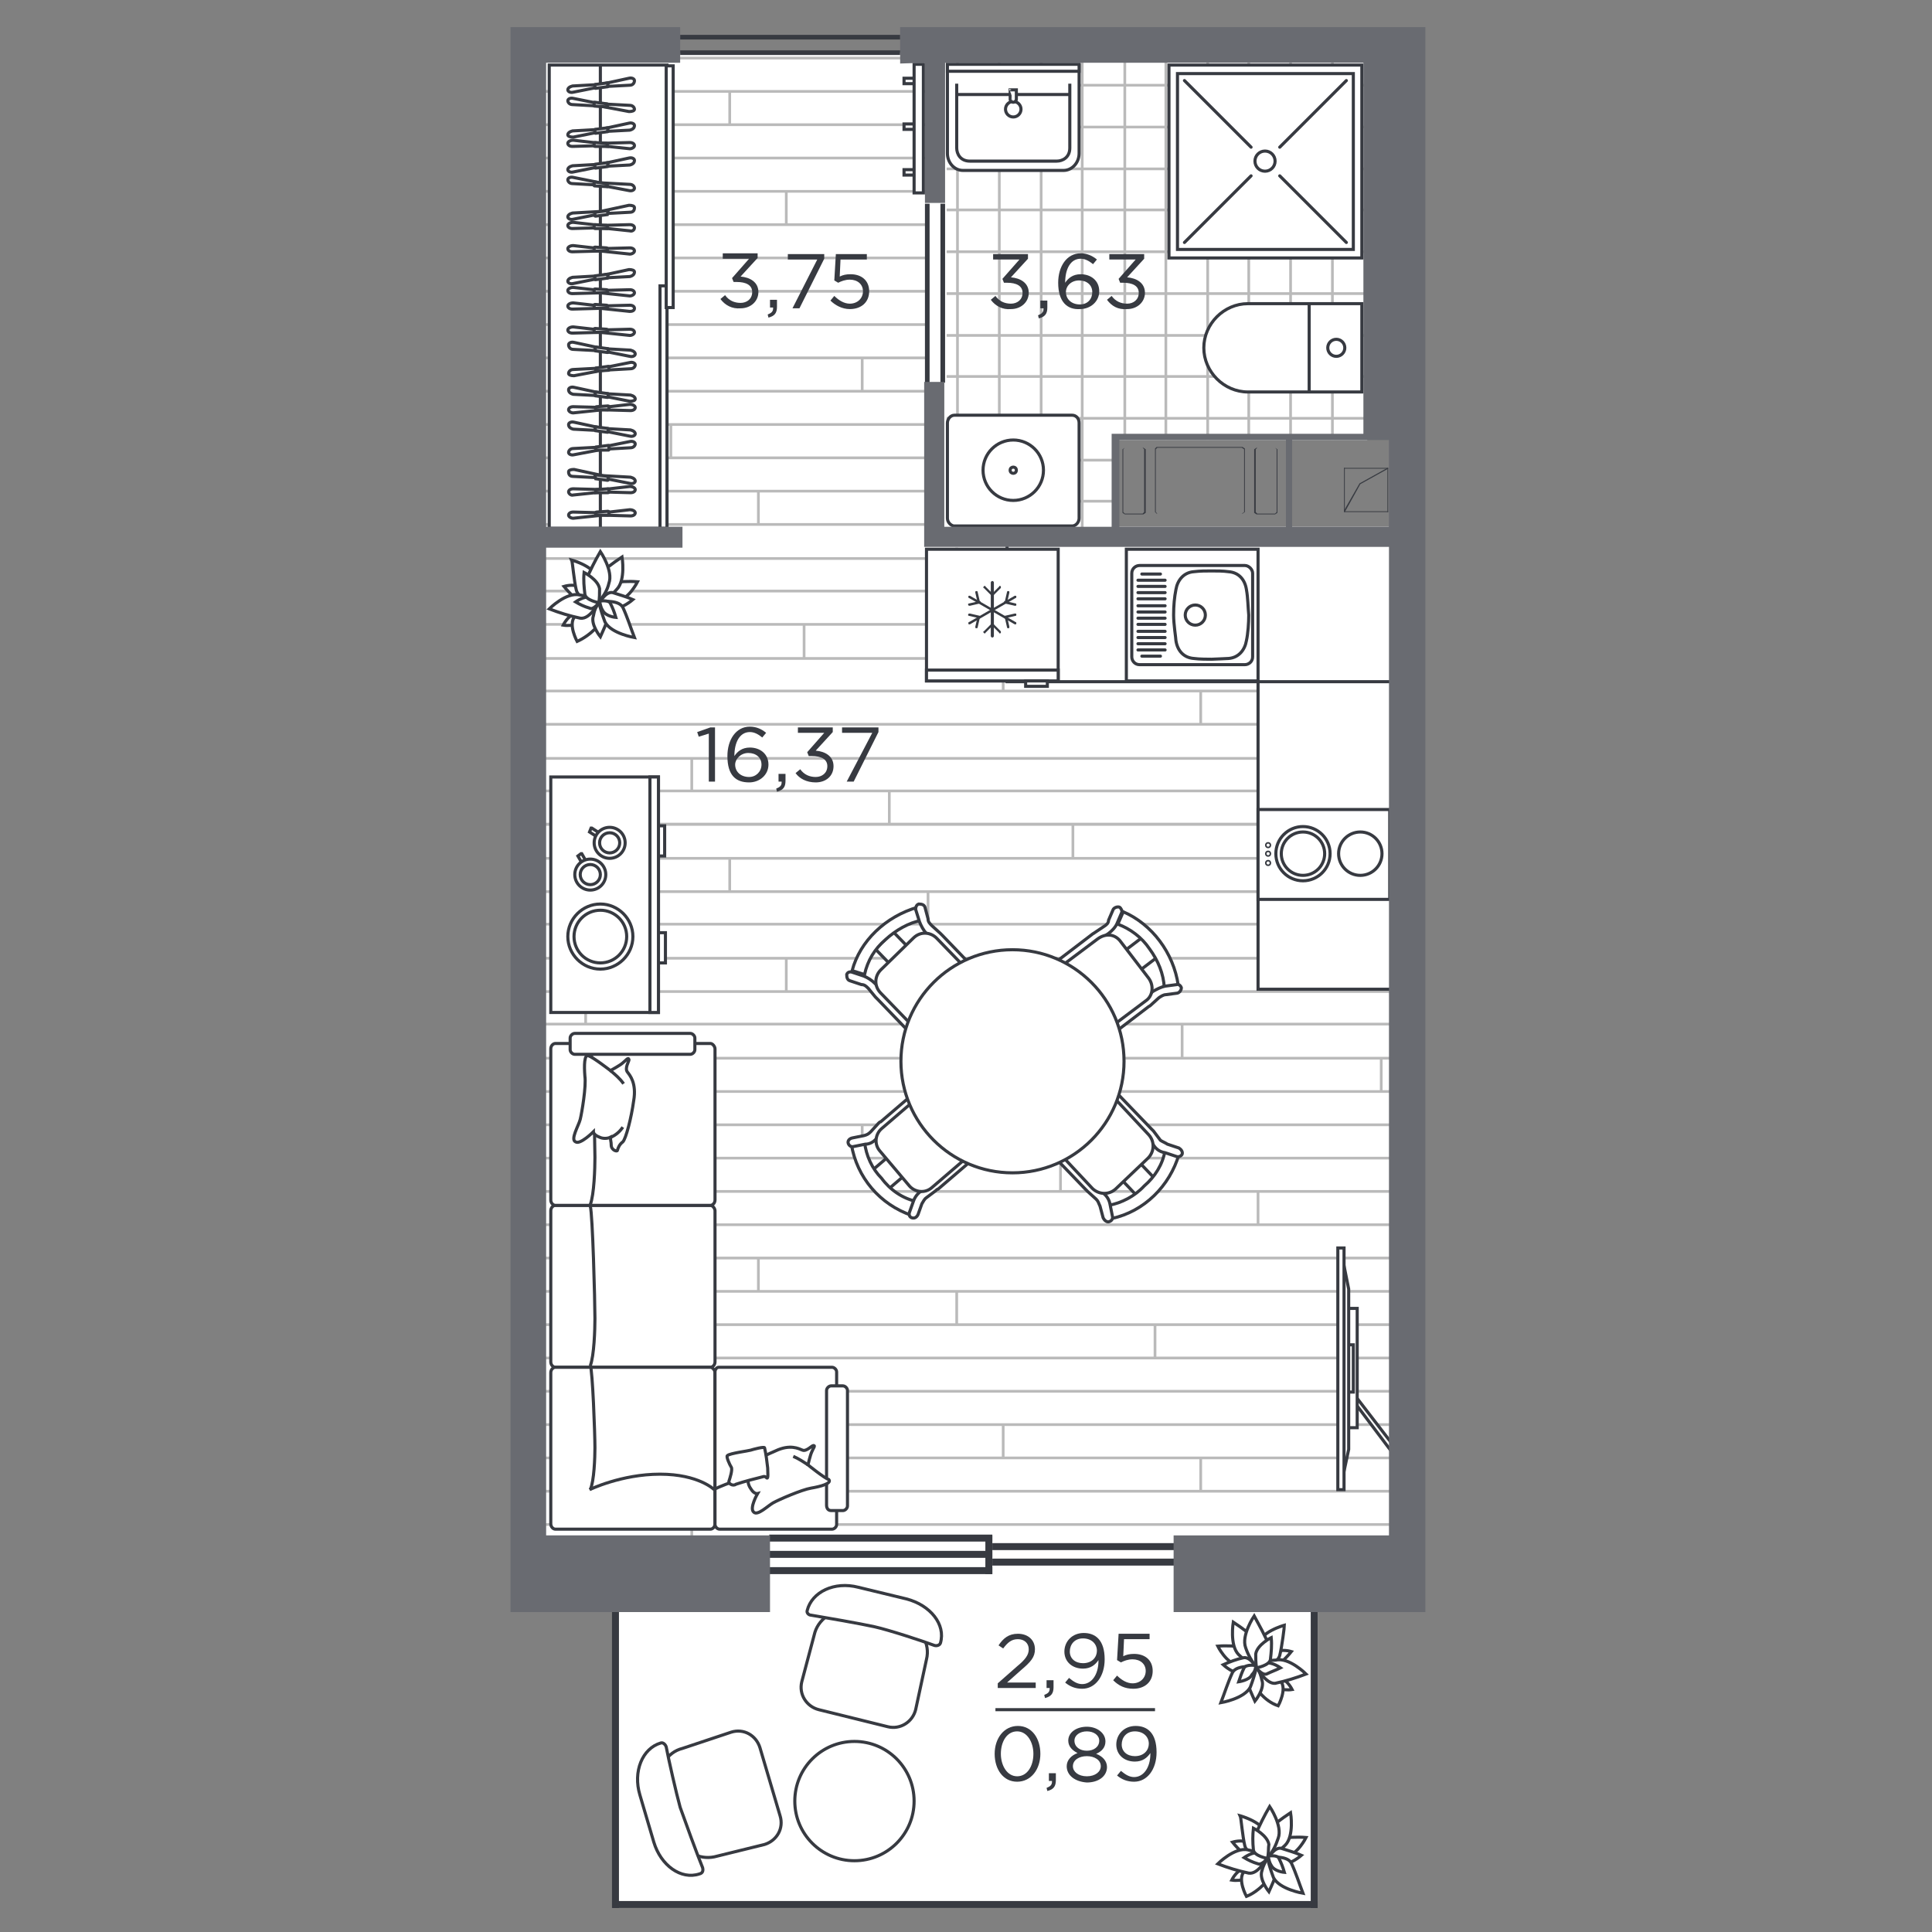 <?xml version="1.0" encoding="utf-8"?>
<!-- Generator: Adobe Illustrator 26.3.1, SVG Export Plug-In . SVG Version: 6.00 Build 0)  -->
<svg version="1.1" id="Слой_1" xmlns="http://www.w3.org/2000/svg" xmlns:xlink="http://www.w3.org/1999/xlink" x="0px" y="0px"
	 viewBox="0 0 249.4 249.4" style="enable-background:new 0 0 249.4 249.4;" xml:space="preserve">
<rect x="0" y="0" width="249.4" height="249.4" fill="#808080" stroke="none"/>
<style type="text/css">
	.st0{fill-rule:evenodd;clip-rule:evenodd;fill:#FFFFFF;}
	.st1{fill:#FFFFFF;}
	.st2{clip-path:url(#SVGID_00000106110957109166828630000007848143684438546097_);}
	.st3{fill:none;stroke:#BABABA;stroke-width:0.35;stroke-miterlimit:10;}
	.st4{clip-path:url(#SVGID_00000106830518318502578340000005911587825554499733_);}
	.st5{fill:#FFFFFF;stroke:#373A41;stroke-width:0.4;stroke-miterlimit:10;}
	.st6{fill-rule:evenodd;clip-rule:evenodd;fill:#373A41;}
	.st7{fill-rule:evenodd;clip-rule:evenodd;fill:#FFFFFF;stroke:#373A41;stroke-width:0.4;stroke-miterlimit:10;}
	.st8{fill:none;stroke:#373A41;stroke-width:0.4;stroke-linecap:round;stroke-linejoin:round;stroke-miterlimit:10;}
	.st9{fill-rule:evenodd;clip-rule:evenodd;fill:#FFFFFF;stroke:#373A41;stroke-width:0.2;stroke-miterlimit:10;}
	.st10{fill:none;stroke:#373A41;stroke-width:0.4;stroke-miterlimit:10;}
	.st11{fill:#FFFFFF;stroke:#373A41;stroke-width:0.4;stroke-miterlimit:10;}
	.st12{fill:#FFFFFF;stroke:#373A41;stroke-width:0.4;stroke-miterlimit:10;}
	.st13{fill:#FFFFFF;stroke:#373A41;stroke-width:0.4;stroke-miterlimit:10;}
	.st14{fill-rule:evenodd;clip-rule:evenodd;fill:#696B71;}
	.st15{fill:#373A41;}
</style>
<g id="apartments">
	<polygon id="APT-114" class="st0" points="70.5,198.2 79.1,198.2 79.1,246.3 170.1,246.3 170.1,198.2 179.3,198.2 179.3,68 
		144.3,68 144.3,56.7 176.1,56.7 176.1,8.1 116.2,8.1 116.2,7.1 87.8,7.1 87.8,8.1 70.5,8.1 	"/>
</g>
<g id="texture">
	<g>
		<g>
			<polygon id="SVGID_1_" class="st1" points="176.5,7.2 176.5,56.8 144.1,56.8 144.1,69.7 122.2,69.7 122.2,7.2 			"/>
		</g>
		<g>
			<defs>
				<polygon id="SVGID_00000073694905466212340010000001168068033276015277_" points="176.5,7.2 176.5,56.8 144.1,56.8 144.1,69.7 
					122.2,69.7 122.2,7.2 				"/>
			</defs>
			<clipPath id="SVGID_00000058591039692518944100000014149685800639121294_">
				<use xlink:href="#SVGID_00000073694905466212340010000001168068033276015277_"  style="overflow:visible;"/>
			</clipPath>
			<g style="clip-path:url(#SVGID_00000058591039692518944100000014149685800639121294_);">
				<g>
					<line class="st3" x1="121.9" y1="70.1" x2="205.9" y2="70.1"/>
					<line class="st3" x1="121.9" y1="64.7" x2="205.9" y2="64.7"/>
					<line class="st3" x1="121.9" y1="59.4" x2="205.9" y2="59.4"/>
					<line class="st3" x1="121.9" y1="54" x2="205.9" y2="54"/>
					<line class="st3" x1="121.9" y1="48.6" x2="205.9" y2="48.6"/>
					<line class="st3" x1="121.9" y1="43.3" x2="205.9" y2="43.3"/>
					<line class="st3" x1="121.9" y1="37.9" x2="205.9" y2="37.9"/>
					<line class="st3" x1="121.9" y1="32.5" x2="205.9" y2="32.5"/>
					<line class="st3" x1="121.9" y1="27.1" x2="205.9" y2="27.1"/>
					<line class="st3" x1="121.9" y1="21.8" x2="205.9" y2="21.8"/>
					<line class="st3" x1="121.9" y1="16.4" x2="205.9" y2="16.4"/>
					<line class="st3" x1="121.9" y1="11" x2="205.9" y2="11"/>
					<line class="st3" x1="121.9" y1="5.6" x2="205.9" y2="5.6"/>
				</g>
				<g>
					<line class="st3" x1="182.7" y1="71.9" x2="182.7" y2="-12.2"/>
					<line class="st3" x1="177.3" y1="71.9" x2="177.3" y2="-12.2"/>
					<line class="st3" x1="172" y1="71.9" x2="172" y2="-12.2"/>
					<line class="st3" x1="166.6" y1="71.9" x2="166.6" y2="-12.2"/>
					<line class="st3" x1="161.2" y1="71.9" x2="161.2" y2="-12.2"/>
					<line class="st3" x1="155.9" y1="71.9" x2="155.9" y2="-12.2"/>
					<line class="st3" x1="150.5" y1="71.9" x2="150.5" y2="-12.2"/>
					<line class="st3" x1="145.2" y1="71.9" x2="145.2" y2="-12.2"/>
					<line class="st3" x1="139.7" y1="71.9" x2="139.7" y2="-12.2"/>
					<line class="st3" x1="134.4" y1="71.9" x2="134.4" y2="-12.2"/>
					<line class="st3" x1="129" y1="71.9" x2="129" y2="-12.2"/>
					<line class="st3" x1="123.6" y1="71.9" x2="123.6" y2="-12.2"/>
				</g>
			</g>
		</g>
	</g>
	<g>
		<g>
			<polygon id="SVGID_00000094584890226210387400000013126063201576739980_" class="st1" points="119.5,70.7 179.8,70.7 
				179.8,198.8 70.2,198.8 70.1,6.9 119.5,6.8 			"/>
		</g>
		<g>
			<defs>
				<polygon id="SVGID_00000014612363078785327220000003507058259768135093_" points="119.5,70.7 179.8,70.7 179.8,198.8 
					70.2,198.8 70.1,6.9 119.5,6.8 				"/>
			</defs>
			<clipPath id="SVGID_00000102515199726422378820000004155495441934762127_">
				<use xlink:href="#SVGID_00000014612363078785327220000003507058259768135093_"  style="overflow:visible;"/>
			</clipPath>
			<g style="clip-path:url(#SVGID_00000102515199726422378820000004155495441934762127_);">
				<g>
					<line class="st3" x1="240.5" y1="106.4" x2="18.3" y2="106.4"/>
					<line class="st3" x1="240.5" y1="110.8" x2="18.3" y2="110.8"/>
					<line class="st3" x1="240.5" y1="115.1" x2="18.3" y2="115.1"/>
					<line class="st3" x1="240.5" y1="119.3" x2="18.3" y2="119.3"/>
					<line class="st3" x1="240.5" y1="123.7" x2="18.3" y2="123.7"/>
					<line class="st3" x1="240.5" y1="128" x2="18.3" y2="128"/>
					<line class="st3" x1="240.5" y1="132.2" x2="18.3" y2="132.2"/>
					<line class="st3" x1="240.5" y1="136.6" x2="18.3" y2="136.6"/>
					<line class="st3" x1="240.5" y1="140.9" x2="18.3" y2="140.9"/>
					<line class="st3" x1="240.5" y1="145.2" x2="18.3" y2="145.2"/>
					<line class="st3" x1="240.5" y1="149.5" x2="18.3" y2="149.5"/>
					<line class="st3" x1="240.5" y1="153.8" x2="18.3" y2="153.8"/>
					<line class="st3" x1="240.5" y1="158.1" x2="18.3" y2="158.1"/>
					<line class="st3" x1="240.5" y1="162.4" x2="18.3" y2="162.4"/>
					<line class="st3" x1="240.5" y1="166.7" x2="18.3" y2="166.7"/>
					<line class="st3" x1="240.5" y1="171" x2="18.3" y2="171"/>
					<line class="st3" x1="240.5" y1="175.3" x2="18.3" y2="175.3"/>
					<line class="st3" x1="240.5" y1="179.6" x2="18.3" y2="179.6"/>
					<line class="st3" x1="240.5" y1="183.9" x2="18.3" y2="183.9"/>
					<line class="st3" x1="240.5" y1="188.2" x2="18.3" y2="188.2"/>
					<line class="st3" x1="240.5" y1="192.5" x2="18.3" y2="192.5"/>
					<line class="st3" x1="240.5" y1="196.8" x2="18.3" y2="196.8"/>
					<line class="st3" x1="240.5" y1="201.1" x2="18.3" y2="201.1"/>
					<line class="st3" x1="240.5" y1="205.4" x2="18.3" y2="205.4"/>
					<g>
						<line class="st3" x1="180.6" y1="192.5" x2="180.6" y2="196.8"/>
						<line class="st3" x1="155" y1="188.2" x2="155" y2="192.5"/>
						<line class="st3" x1="129.5" y1="183.9" x2="129.5" y2="188.2"/>
						<line class="st3" x1="103.8" y1="179.6" x2="103.8" y2="183.9"/>
						<line class="st3" x1="78.3" y1="175.3" x2="78.3" y2="179.6"/>
					</g>
					<g>
						<line class="st3" x1="174.7" y1="175.3" x2="174.7" y2="179.6"/>
						<line class="st3" x1="149.1" y1="171" x2="149.1" y2="175.3"/>
						<line class="st3" x1="123.5" y1="166.7" x2="123.5" y2="171"/>
						<line class="st3" x1="97.9" y1="162.4" x2="97.9" y2="166.7"/>
					</g>
					<g>
						<line class="st3" x1="162.4" y1="153.8" x2="162.4" y2="158.1"/>
						<line class="st3" x1="136.9" y1="149.5" x2="136.9" y2="153.8"/>
						<line class="st3" x1="111.3" y1="145.2" x2="111.3" y2="149.5"/>
						<line class="st3" x1="85.7" y1="140.9" x2="85.7" y2="145.2"/>
					</g>
					<g>
						<line class="st3" x1="86.6" y1="153.8" x2="86.6" y2="158.1"/>
					</g>
					<g>
						<line class="st3" x1="75.6" y1="128" x2="75.6" y2="132.2"/>
					</g>
					<g>
						<line class="st3" x1="119.8" y1="115.1" x2="119.8" y2="119.3"/>
						<line class="st3" x1="94.2" y1="110.8" x2="94.2" y2="115.1"/>
						<line class="st3" x1="68.6" y1="106.4" x2="68.6" y2="110.8"/>
					</g>
					<g>
						<line class="st3" x1="178.3" y1="136.6" x2="178.3" y2="140.9"/>
						<line class="st3" x1="152.6" y1="132.2" x2="152.6" y2="136.6"/>
						<line class="st3" x1="127.1" y1="128" x2="127.1" y2="132.2"/>
						<line class="st3" x1="101.5" y1="123.7" x2="101.5" y2="128"/>
						<line class="st3" x1="75.9" y1="119.3" x2="75.9" y2="123.7"/>
					</g>
					<g>
						<line class="st3" x1="164.1" y1="110.8" x2="164.1" y2="115.1"/>
						<line class="st3" x1="138.5" y1="106.4" x2="138.5" y2="110.8"/>
					</g>
					<g>
						<line class="st3" x1="114.8" y1="201.1" x2="114.8" y2="205.4"/>
						<line class="st3" x1="89.3" y1="196.8" x2="89.3" y2="201.1"/>
					</g>
				</g>
				<g>
					<line class="st3" x1="240.5" y1="7.5" x2="18.3" y2="7.5"/>
					<line class="st3" x1="240.5" y1="11.8" x2="18.3" y2="11.8"/>
					<line class="st3" x1="240.5" y1="16.1" x2="18.3" y2="16.1"/>
					<line class="st3" x1="240.5" y1="20.4" x2="18.3" y2="20.4"/>
					<line class="st3" x1="240.5" y1="24.7" x2="18.3" y2="24.7"/>
					<line class="st3" x1="240.5" y1="29" x2="18.3" y2="29"/>
					<line class="st3" x1="240.5" y1="33.3" x2="18.3" y2="33.3"/>
					<line class="st3" x1="240.5" y1="37.6" x2="18.3" y2="37.6"/>
					<line class="st3" x1="240.5" y1="41.9" x2="18.3" y2="41.9"/>
					<line class="st3" x1="240.5" y1="46.2" x2="18.3" y2="46.2"/>
					<line class="st3" x1="240.5" y1="50.5" x2="18.3" y2="50.5"/>
					<line class="st3" x1="240.5" y1="54.8" x2="18.3" y2="54.8"/>
					<line class="st3" x1="240.5" y1="59.1" x2="18.3" y2="59.1"/>
					<line class="st3" x1="240.5" y1="63.4" x2="18.3" y2="63.4"/>
					<line class="st3" x1="240.5" y1="67.7" x2="18.3" y2="67.7"/>
					<line class="st3" x1="240.5" y1="72.1" x2="18.3" y2="72.1"/>
					<line class="st3" x1="240.5" y1="76.3" x2="18.3" y2="76.3"/>
					<line class="st3" x1="240.5" y1="80.6" x2="18.3" y2="80.6"/>
					<line class="st3" x1="240.5" y1="85" x2="18.3" y2="85"/>
					<line class="st3" x1="240.5" y1="89.2" x2="18.3" y2="89.2"/>
					<line class="st3" x1="240.5" y1="93.5" x2="18.3" y2="93.5"/>
					<line class="st3" x1="240.5" y1="97.9" x2="18.3" y2="97.9"/>
					<line class="st3" x1="240.5" y1="102.1" x2="18.3" y2="102.1"/>
					<line class="st3" x1="240.5" y1="106.4" x2="18.3" y2="106.4"/>
					<g>
						<line class="st3" x1="180.6" y1="93.5" x2="180.6" y2="97.9"/>
						<line class="st3" x1="155" y1="89.2" x2="155" y2="93.5"/>
						<line class="st3" x1="129.5" y1="85" x2="129.5" y2="89.2"/>
						<line class="st3" x1="103.8" y1="80.6" x2="103.8" y2="85"/>
						<line class="st3" x1="78.3" y1="76.3" x2="78.3" y2="80.6"/>
					</g>
					<g>
						<line class="st3" x1="174.7" y1="76.3" x2="174.7" y2="80.6"/>
						<line class="st3" x1="149.1" y1="72.1" x2="149.1" y2="76.3"/>
						<line class="st3" x1="123.5" y1="67.7" x2="123.5" y2="72.1"/>
						<line class="st3" x1="97.9" y1="63.4" x2="97.9" y2="67.7"/>
					</g>
					<g>
						<line class="st3" x1="162.4" y1="54.8" x2="162.4" y2="59.1"/>
						<line class="st3" x1="136.9" y1="50.5" x2="136.9" y2="54.8"/>
						<line class="st3" x1="111.3" y1="46.2" x2="111.3" y2="50.5"/>
						<line class="st3" x1="85.7" y1="41.9" x2="85.7" y2="46.2"/>
					</g>
					<g>
						<line class="st3" x1="86.6" y1="54.8" x2="86.6" y2="59.1"/>
					</g>
					<g>
						<line class="st3" x1="75.6" y1="29" x2="75.6" y2="33.3"/>
					</g>
					<g>
						<line class="st3" x1="119.8" y1="16.1" x2="119.8" y2="20.4"/>
						<line class="st3" x1="94.2" y1="11.8" x2="94.2" y2="16.1"/>
						<line class="st3" x1="68.6" y1="7.5" x2="68.6" y2="11.8"/>
					</g>
					<g>
						<line class="st3" x1="178.3" y1="37.6" x2="178.3" y2="41.9"/>
						<line class="st3" x1="152.6" y1="33.3" x2="152.6" y2="37.6"/>
						<line class="st3" x1="127.1" y1="29" x2="127.1" y2="33.3"/>
						<line class="st3" x1="101.5" y1="24.7" x2="101.5" y2="29"/>
						<line class="st3" x1="75.9" y1="20.4" x2="75.9" y2="24.7"/>
					</g>
					<g>
						<line class="st3" x1="164.1" y1="11.8" x2="164.1" y2="16.1"/>
						<line class="st3" x1="138.5" y1="7.5" x2="138.5" y2="11.8"/>
					</g>
					<g>
						<line class="st3" x1="114.8" y1="102.1" x2="114.8" y2="106.4"/>
						<line class="st3" x1="89.3" y1="97.8" x2="89.3" y2="102.1"/>
					</g>
				</g>
			</g>
		</g>
	</g>
</g>
<g id="sanitary">
	<g>
		<rect x="162.4" y="69.6" class="st5" width="17.9" height="58.1"/>
		<rect x="130" y="70.1" class="st5" width="51" height="17.9"/>
		<g>
			<g>
				<rect x="119.6" y="70.9" class="st5" width="17" height="17"/>
				<g>
					<rect x="119.6" y="86.5" class="st5" width="17" height="1.4"/>
					<rect x="132.4" y="87.9" class="st5" width="2.8" height="0.7"/>
				</g>
			</g>
			<g>
				<g>
					<path class="st6" d="M128.1,82.3L128.1,82.3c-0.1,0-0.2-0.1-0.2-0.2v-6.9c0-0.1,0.1-0.2,0.2-0.2l0,0c0.1,0,0.2,0.1,0.2,0.2v6.9
						C128.3,82.2,128.2,82.3,128.1,82.3z"/>
					<path class="st6" d="M129.2,81.7L129.2,81.7c-0.1,0.1-0.2,0.1-0.2,0l-0.9-0.9c-0.1-0.1-0.1-0.2,0-0.2l0,0
						c0.1-0.1,0.2-0.1,0.2,0l0.9,0.9C129.2,81.5,129.2,81.6,129.2,81.7z"/>
					<path class="st6" d="M127,81.7L127,81.7c-0.1-0.1-0.1-0.2,0-0.2l0.9-0.9c0.1-0.1,0.2-0.1,0.2,0l0,0c0.1,0.1,0.1,0.2,0,0.2
						l-0.9,0.9C127.2,81.8,127.1,81.8,127,81.7z"/>
					<path class="st6" d="M129.2,75.7L129.2,75.7c-0.1-0.1-0.2-0.1-0.2,0l-0.9,0.9c-0.1,0.1-0.1,0.2,0,0.2l0,0
						c0.1,0.1,0.2,0.1,0.2,0l0.9-0.9C129.2,75.9,129.2,75.8,129.2,75.7z"/>
					<path class="st6" d="M127,75.7L127,75.7c-0.1,0.1-0.1,0.2,0,0.2l0.9,0.9c0.1,0.1,0.2,0.1,0.2,0l0,0c0.1-0.1,0.1-0.2,0-0.2
						l-0.9-0.9C127.2,75.6,127.1,75.6,127,75.7z"/>
				</g>
				<g>
					<path class="st6" d="M125,80.5L125,80.5c0-0.1,0-0.2,0.1-0.2l5.9-3.4c0.1,0,0.2,0,0.2,0.1l0,0c0,0.1,0,0.2-0.1,0.2l-5.9,3.4
						C125.1,80.6,125,80.6,125,80.5z"/>
					<path class="st6" d="M126,81.1L126,81.1c-0.1,0-0.1-0.1-0.1-0.2l0.3-1.3c0-0.1,0.1-0.1,0.2-0.1l0,0c0.1,0,0.1,0.1,0.1,0.2
						l-0.3,1.3C126.2,81.1,126.1,81.1,126,81.1z"/>
					<path class="st6" d="M125,79.3L125,79.3c0-0.1,0.1-0.1,0.2-0.1l1.3,0.3c0.1,0,0.1,0.1,0.1,0.2l0,0c0,0.1-0.1,0.1-0.2,0.1
						l-1.3-0.3C125,79.5,124.9,79.4,125,79.3z"/>
					<path class="st6" d="M131.2,78.1L131.2,78.1c0-0.1,0-0.2-0.1-0.2l-1.3-0.3c-0.1,0-0.2,0-0.2,0.1l0,0c0,0.1,0,0.2,0.1,0.2
						l1.3,0.3C131.1,78.2,131.2,78.2,131.2,78.1z"/>
					<path class="st6" d="M130.2,76.3L130.2,76.3c-0.1,0-0.2,0-0.2,0.1l-0.3,1.3c0,0.1,0,0.2,0.1,0.2l0,0c0.1,0,0.2,0,0.2-0.1
						l0.3-1.3C130.3,76.4,130.3,76.3,130.2,76.3z"/>
				</g>
				<g>
					<path class="st6" d="M131.2,80.5L131.2,80.5c0,0.1-0.1,0.1-0.2,0.1l-5.9-3.4c-0.1,0-0.1-0.1-0.1-0.2l0,0c0-0.1,0.1-0.1,0.2-0.1
						l5.9,3.4C131.2,80.3,131.2,80.4,131.2,80.5z"/>
					<path class="st6" d="M131.2,79.3L131.2,79.3c0,0.1,0,0.2-0.1,0.2l-1.3,0.3c-0.1,0-0.2,0-0.2-0.1l0,0c0-0.1,0-0.2,0.1-0.2
						l1.3-0.3C131.1,79.2,131.2,79.2,131.2,79.3z"/>
					<path class="st6" d="M130.2,81.1L130.2,81.1c-0.1,0-0.2,0-0.2-0.1l-0.3-1.3c0-0.1,0-0.2,0.1-0.2l0,0c0.1,0,0.2,0,0.2,0.1
						l0.3,1.3C130.3,81,130.3,81.1,130.2,81.1z"/>
					<path class="st6" d="M126,76.3L126,76.3c-0.1,0-0.1,0.1-0.1,0.2l0.3,1.3c0,0.1,0.1,0.1,0.2,0.1l0,0c0.1,0,0.1-0.1,0.1-0.2
						l-0.3-1.3C126.2,76.3,126.1,76.3,126,76.3z"/>
					<path class="st6" d="M125,78.1L125,78.1c0,0.1,0.1,0.1,0.2,0.1l1.3-0.3c0.1,0,0.1-0.1,0.1-0.2l0,0c0-0.1-0.1-0.1-0.2-0.1
						l-1.3,0.3C125,77.9,124.9,78,125,78.1z"/>
				</g>
			</g>
		</g>
		<g>
			<rect x="145.4" y="70.9" class="st7" width="17" height="17"/>
			<g>
				<path class="st7" d="M160.7,73h-13.6c-0.5,0-1,0.4-1,1v10.8c0,0.5,0.4,1,1,1h13.6c0.5,0,1-0.4,1-1V74
					C161.7,73.5,161.2,73,160.7,73z"/>
				<g>
					<g>
						<path class="st7" d="M156.4,85.1c-0.4,0-1.6,0-2.3-0.1c-1.3-0.1-2.1-1-2.3-2.3c0-0.3-0.3-2.1-0.3-3.3s0.1-2.3,0.3-3.3
							c0.2-1.2,1-2.2,2.3-2.3c0.8-0.1,1.6-0.1,2.3-0.1c0.7,0,1.5,0,2.2,0.1c1.3,0.1,2.1,1,2.3,2.3c0.2,1.1,0.2,2.3,0.3,3.3
							c0,1-0.1,2.4-0.3,3.3c-0.2,1.2-1,2.2-2.3,2.3C158.4,85,156.8,85.1,156.4,85.1L156.4,85.1z"/>
						<circle class="st7" cx="154.3" cy="79.4" r="1.3"/>
					</g>
					<g>
						<line class="st8" x1="147.4" y1="84.7" x2="149.8" y2="84.7"/>
						<line class="st8" x1="147.4" y1="74.1" x2="149.8" y2="74.1"/>
						<line class="st8" x1="146.9" y1="74.9" x2="150.4" y2="74.9"/>
						<line class="st8" x1="146.9" y1="75.7" x2="150.4" y2="75.7"/>
						<line class="st8" x1="146.9" y1="76.5" x2="150.4" y2="76.5"/>
						<line class="st8" x1="146.9" y1="77.3" x2="150.4" y2="77.3"/>
						<line class="st8" x1="146.9" y1="78.2" x2="150.4" y2="78.2"/>
						<line class="st8" x1="146.9" y1="79" x2="150.4" y2="79"/>
						<line class="st8" x1="146.9" y1="79.8" x2="150.4" y2="79.8"/>
						<line class="st8" x1="146.9" y1="80.6" x2="150.4" y2="80.6"/>
						<line class="st8" x1="146.9" y1="81.5" x2="150.4" y2="81.5"/>
						<line class="st8" x1="146.9" y1="82.3" x2="150.4" y2="82.3"/>
						<line class="st8" x1="146.9" y1="83.1" x2="150.4" y2="83.1"/>
						<line class="st8" x1="146.9" y1="83.9" x2="150.4" y2="83.9"/>
					</g>
				</g>
			</g>
		</g>
		<g>
			<rect x="162.4" y="104.5" class="st5" width="17" height="11.6"/>
			<g>
				<g>
					<circle class="st9" cx="163.7" cy="109.1" r="0.3"/>
					<circle class="st9" cx="163.7" cy="110.2" r="0.3"/>
					<circle class="st9" cx="163.7" cy="111.4" r="0.3"/>
				</g>
				<circle class="st7" cx="175.6" cy="110.2" r="2.8"/>
				<g>
					<circle class="st7" cx="168.2" cy="110.2" r="3.5"/>
					<circle class="st7" cx="168.2" cy="110.2" r="2.8"/>
				</g>
			</g>
		</g>
	</g>
	<g>
		<path class="st5" d="M122.3,66.9V54.6c0-0.5,0.4-1,0.9-1h15.2c0.5,0,0.9,0.4,0.9,1v12.3c0,0.5-0.4,1-0.9,1h-15.3
			C122.7,67.8,122.3,67.4,122.3,66.9z"/>
		<g>
			<circle class="st5" cx="130.8" cy="60.7" r="3.9"/>
			<circle class="st5" cx="130.8" cy="60.7" r="0.4"/>
		</g>
	</g>
	<g>
		<g>
			<path class="st7" d="M175.8,50.6V39.2h-14.7c-3.1,0-5.7,2.6-5.7,5.7s2.6,5.7,5.7,5.7H175.8L175.8,50.6z"/>
			<line class="st10" x1="169" y1="39.1" x2="169" y2="50.6"/>
		</g>
		<circle class="st5" cx="172.5" cy="44.9" r="1.1"/>
	</g>
	<g>
		<path class="st7" d="M139.3,8.4v1.2v7v3.2c0,1.2-0.9,2.2-2,2.2h-13c-1.1,0-2-1-2-2.2v-3.2v-7V8.4H139.3z"/>
		<path class="st5" d="M138.1,10.8v8.3c0,1.2-0.9,1.7-1.7,1.7h-11.2c-1.2,0-1.7-0.9-1.7-1.7v-8.3"/>
		<rect x="122.3" y="8.3" class="st5" width="17" height="0.9"/>
		<line class="st10" x1="138.1" y1="12.2" x2="123.4" y2="12.2"/>
		<g>
			<circle class="st5" cx="130.8" cy="14.1" r="1"/>
			<path class="st5" d="M130.4,11.6h0.8v1.2c0,0.2-0.2,0.4-0.4,0.4l0,0c-0.2,0-0.4-0.2-0.4-0.4C130.4,12.8,130.4,11.6,130.4,11.6z"
				/>
		</g>
	</g>
	<g>
		<g>
			<rect x="150.9" y="8.4" class="st7" width="24.9" height="24.9"/>
			<rect x="152" y="9.5" class="st7" width="22.7" height="22.7"/>
		</g>
		<line class="st8" x1="161.5" y1="19" x2="152.9" y2="10.4"/>
		<line class="st8" x1="173.8" y1="31.3" x2="165.2" y2="22.7"/>
		<line class="st8" x1="161.5" y1="22.7" x2="152.9" y2="31.3"/>
		<line class="st8" x1="173.8" y1="10.4" x2="165.2" y2="19"/>
		<circle class="st7" cx="163.3" cy="20.8" r="1.3"/>
	</g>
</g>
<g id="doors">
	<g>
		<rect x="119.4" y="26.3" class="st6" width="0.6" height="23.1"/>
		<rect x="121.4" y="26.3" class="st6" width="0.6" height="23.1"/>
	</g>
	<g>
		<rect x="87.8" y="6.5" class="st6" width="28.4" height="0.6"/>
		<rect x="87.8" y="4.5" class="st6" width="28.4" height="0.6"/>
	</g>
</g>
<g id="glazing">
	<g>
		<g>
			<rect x="127.2" y="198.2" class="st6" width="0.9" height="5"/>
			<g>
				<rect x="99.3" y="198.1" class="st6" width="28.8" height="0.9"/>
				<rect x="99.3" y="202.3" class="st6" width="28.8" height="0.9"/>
				<rect x="99.3" y="200.2" class="st6" width="28.8" height="0.9"/>
			</g>
		</g>
		<g>
			<rect x="128.1" y="199.2" class="st6" width="23.5" height="0.9"/>
			<rect x="128.1" y="201.2" class="st6" width="23.5" height="0.9"/>
		</g>
	</g>
	<g>
		<rect x="79.1" y="245.4" class="st6" width="91" height="0.9"/>
		<rect x="169.2" y="208" class="st6" width="0.9" height="38.3"/>
		<rect x="79" y="208" class="st6" width="0.9" height="38.3"/>
	</g>
</g>
<g id="technical">
	<g>
		<g>
			<rect x="173.5" y="66" class="st6" width="5.7" height="0.1"/>
			<rect x="173.5" y="60.4" class="st6" width="5.7" height="0.1"/>
			<rect x="179.1" y="60.4" class="st6" width="0.1" height="5.7"/>
			<rect x="173.5" y="60.4" class="st6" width="0.1" height="5.7"/>
		</g>
		<polygon class="st6" points="175.6,62.5 179.2,60.5 179.1,60.4 175.5,62.4 173.5,65.9 173.6,66.1 		"/>
	</g>
	<g>
		<path class="st6" d="M145.2,66.4h2.4l0.3-0.2V58l-0.3-0.2h-2.4l-0.3,0.2v8.2L145.2,66.4L145.2,66.4z M147.5,66.3h-2.3l-0.2-0.2V58
			l0.2-0.2h2.3l0.2,0.2v8.1L147.5,66.3z"/>
		<path class="st6" d="M149.2,58v8.1l0.2,0.2h10.9l0.3-0.2V58l-0.3-0.2h-10.9L149.2,58L149.2,58z M149.3,57.7L149,58L149.3,57.7
			h11.1l0.3,0.2v8.2l-0.3,0.2h-11.1l-0.2-0.2v-8.2L149.3,57.7z"/>
		<path class="st6" d="M162.2,66.4h2.4l0.3-0.2V58l-0.3-0.2h-2.4l-0.3,0.2v8.2L162.2,66.4L162.2,66.4z M164.6,66.3h-2.3l-0.2-0.2V58
			l0.2-0.2h2.3l0.2,0.2v8.1L164.6,66.3z"/>
	</g>
</g>
<g id="furniture">
	<g>
		<path class="st5" d="M161.9,239c0,0-1,0.6-1.5,0.2c-0.5-0.5-0.9-0.9-1.3-1.4c0,0,1.3-0.4,2,0.1C161.4,238.3,161.7,238.6,161.9,239
			L161.9,239z"/>
		<path class="st5" d="M161.7,241.3c0,0-0.2,1.2-0.8,1.3c-0.6,0.1-1.3,0.2-1.9,0.1c0,0,0.6-1.2,1.4-1.4
			C160.9,241.3,161.3,241.3,161.7,241.3z"/>
		<path class="st5" d="M163.9,239.5c0,0,0.3-2.1,1.3-2.2c1.1-0.1,2.2-0.2,3.4-0.1c0,0-1.1,2.2-2.5,2.4
			C165.4,239.7,164.7,239.6,163.9,239.5z"/>
		<path class="st5" d="M163.6,239.8c0,0-1.2-2.2-0.3-3.2c1-1,2.1-1.8,3.3-2.6c0,0,0.5,3-0.7,4.2
			C165.3,238.8,164.5,239.4,163.6,239.8L163.6,239.8z"/>
		<path class="st5" d="M160.9,244.8c0,0-1.2-2.2-0.3-3.2c1-1,2.1-1.8,3.3-2.6c0,0,0.5,3-0.7,4.2
			C162.5,243.9,161.7,244.5,160.9,244.8L160.9,244.8z"/>
		<path class="st5" d="M163.4,237c0-1.7-3.3-2.6-3.3-2.6c0.1,0.2,0.3,2.7,0.6,3.9c0.3,1.1,2,1.3,2.7,1.4l0,0c0.1,0,0.2-0.1,0.3-0.2
			C163.7,238.7,163.7,237.9,163.4,237z M162.9,241.5c-0.4,1.1,0.9,2.7,0.9,2.7c0.4-0.9,0.8-1.7,1-2.6c0.2-0.9-1.2-1.7-1.2-1.7
			C163.3,240.4,163,241,162.9,241.5z M165.3,240.6c1.1,0.3,2.7-1.1,2.7-1.1c-0.9-0.4-1.7-0.6-2.6-0.9c-0.9-0.2-1.7,1.3-1.7,1.3
			C164.2,240.2,164.7,240.5,165.3,240.6z"/>
		<path class="st5" d="M163.6,239.8c0,0,2.5-0.4,3.1,0.7c0.6,1.3,1,2.6,1.5,3.9c0,0-3-0.5-3.8-2
			C164.1,241.6,163.8,240.7,163.6,239.8z"/>
		<path class="st5" d="M161.1,238.8c-1.7-0.4-3.9,1.8-3.9,1.8c1.3,0.5,2.6,0.9,4,1.2c1.3,0.2,2.4-2.1,2.4-2.1
			C162.9,239.3,162,239,161.1,238.8z M163.7,239.6c0.1,0.5,0.2,0.9,0.4,1.2c0.4,0.8,1.7,0.9,1.7,0.9c-0.2-0.7-0.4-1.2-0.7-1.8
			C164.9,239.4,163.7,239.6,163.7,239.6L163.7,239.6z"/>
		<path class="st5" d="M163.6,239.9c-0.4-0.2-0.8-0.5-1.1-0.7c-0.8-0.2-1.9,0.6-1.9,0.6c0.5,0.3,1.1,0.6,1.8,0.8
			C162.9,240.8,163.6,239.9,163.6,239.9L163.6,239.9z M165,237.3c0.6-1.6-1.1-4.1-1.1-4.1c-0.7,1.2-1.3,2.4-1.9,3.8
			c-0.4,1.2,1.6,2.8,1.6,2.8C164.3,239.1,164.7,238.2,165,237.3z"/>
		<path class="st5" d="M163.6,239.9c0,0-1.7-0.3-1.8-1.1c-0.1-1-0.1-1.9,0-2.8c0,0,1.8,0.9,2,2.1
			C163.7,238.7,163.8,239.3,163.6,239.9L163.6,239.9z"/>
	</g>
	<g>
		<path class="st5" d="M163.9,214.4c0,0,1,0.6,1.5,0.2c0.5-0.5,0.9-0.9,1.3-1.4c0,0-1.3-0.4-2,0.1
			C164.4,213.7,164.2,214,163.9,214.4L163.9,214.4z"/>
		<path class="st5" d="M164.1,216.7c0,0,0.2,1.2,0.8,1.3c0.6,0.1,1.3,0.2,1.9,0.1c0,0-0.6-1.2-1.4-1.4
			C165,216.7,164.5,216.7,164.1,216.7z"/>
		<path class="st5" d="M161.9,214.8c0,0-0.3-2.1-1.3-2.2c-1.1-0.1-2.2-0.2-3.4-0.1c0,0,1.1,2.2,2.5,2.4
			C160.4,215,161.2,215,161.9,214.8z"/>
		<path class="st5" d="M162.2,215.2c0,0,1.2-2.2,0.3-3.2c-1-1-2.1-1.8-3.3-2.6c0,0-0.5,3,0.7,4.2
			C160.5,214.2,161.3,214.8,162.2,215.2L162.2,215.2z"/>
		<path class="st5" d="M165,220.2c0,0,1.2-2.2,0.3-3.2c-1-1-2.1-1.8-3.3-2.6c0,0-0.5,3,0.7,4.2C163.3,219.3,164.1,219.9,165,220.2
			L165,220.2z"/>
		<path class="st5" d="M162.2,214.9c0,0.1,0.1,0.2,0.3,0.2l0,0c0.6,0,2.4-0.3,2.7-1.4c0.3-1.2,0.6-3.7,0.6-3.9c0,0-3.3,0.9-3.3,2.6
			C162.2,213.3,162.1,214.1,162.2,214.9z M162.2,215.3c0,0-1.4,0.9-1.2,1.7c0.2,0.9,0.6,1.7,1,2.6c0,0,1.3-1.6,0.9-2.7
			C162.8,216.4,162.6,215.7,162.2,215.3z M162.2,215.3c0,0-0.8-1.5-1.7-1.3c-0.9,0.2-1.7,0.5-2.6,0.9c0,0,1.5,1.4,2.7,1.1
			C161.1,215.9,161.7,215.6,162.2,215.3z"/>
		<path class="st5" d="M162.2,215.2c0,0-2.5-0.4-3.1,0.7c-0.6,1.3-1,2.6-1.5,3.9c0,0,3-0.5,3.8-2C161.7,217,162,216.1,162.2,215.2z"
			/>
		<path class="st5" d="M162.2,215.2c0,0,1.2,2.2,2.4,2.1c1.4-0.3,2.7-0.7,4-1.2c0,0-2.2-2.2-3.9-1.8
			C163.8,214.3,162.9,214.7,162.2,215.2z M162.1,215c0,0-1.2-0.2-1.5,0.3c-0.3,0.6-0.5,1.2-0.7,1.8c0,0,1.4-0.2,1.7-0.9
			C161.9,215.9,162.1,215.5,162.1,215L162.1,215z"/>
		<path class="st5" d="M162.2,215.3c0,0,0.7,1,1.3,0.8c0.6-0.3,1.2-0.5,1.8-0.8c0,0-1.1-0.8-1.9-0.6
			C163,214.8,162.6,215,162.2,215.3L162.2,215.3z M162.2,215.2c0,0,2-1.6,1.6-2.8c-0.5-1.3-1.2-2.5-1.9-3.8c0,0-1.7,2.5-1.1,4.1
			C161.1,213.6,161.6,214.5,162.2,215.2z"/>
		<path class="st5" d="M162.2,215.3c0,0,1.7-0.3,1.8-1.1c0.1-0.9,0.2-1.8,0.1-2.8c0,0-1.8,0.9-2,2.1
			C162.1,214.1,162.1,214.6,162.2,215.3L162.2,215.3z"/>
	</g>
	<g>
		<g>
			<path class="st5" d="M85.5,230.1l2.1,7c0.6,1.9,2.6,3,4.6,2.6l6.5-1.6c1.6-0.5,2.5-2.1,2-3.7l0,0l-2.6-8.8
				c-0.5-1.6-2.1-2.5-3.7-2l0,0l-6.3,2.1C86.1,226.2,84.9,228.2,85.5,230.1L85.5,230.1z"/>
			<path class="st5" d="M82.6,231.7l1.8,6.1c0.9,3,3.5,4.9,5.9,4.1l0,0c0.4-0.1,0.5-0.4,0.4-0.8l0,0c-0.7-1.7-2.3-6.1-2.9-7.8
				c-0.5-1.8-1.5-6.2-1.8-7.8c-0.1-0.3-0.4-0.6-0.7-0.5l0,0C82.9,225.7,81.7,228.7,82.6,231.7L82.6,231.7z"/>
		</g>
		<g>
			<path class="st5" d="M116.9,209.7l-7.1-1.7c-1.9-0.5-4,0.8-4.6,2.7l-1.7,6.4c-0.4,1.6,0.6,3.2,2.2,3.6l0,0l8.9,2.2
				c1.6,0.4,3.2-0.6,3.6-2.2l0,0l1.4-6.5C120.1,212.2,118.9,210.1,116.9,209.7L116.9,209.7z"/>
			<path class="st5" d="M117,206.4l-6.2-1.5c-3.1-0.8-6,0.6-6.6,3l0,0c-0.1,0.3,0.2,0.6,0.5,0.6l0,0c1.8,0.3,6.4,1.1,8.2,1.5
				c1.8,0.4,6.1,1.8,7.7,2.4c0.3,0.1,0.7,0,0.8-0.3l0,0C122.1,209.7,120.1,207.2,117,206.4L117,206.4z"/>
		</g>
		<circle class="st5" cx="110.3" cy="232.5" r="7.7"/>
	</g>
	<g>
		<path class="st5" d="M75.6,76.9c0,0-1,0.6-1.5,0.2c-0.5-0.5-0.9-0.9-1.3-1.4c0,0,1.3-0.4,2,0.1C75.1,76.2,75.3,76.6,75.6,76.9
			L75.6,76.9z"/>
		<path class="st5" d="M75.4,79.3c0,0-0.2,1.2-0.8,1.3c-0.6,0.1-1.3,0.2-1.9,0.1c0,0,0.6-1.2,1.4-1.4C74.5,79.3,75,79.3,75.4,79.3z"
			/>
		<path class="st5" d="M77.6,77.4c0,0,0.3-2.1,1.3-2.2c1.1-0.1,2.2-0.2,3.4-0.1c0,0-1.1,2.2-2.5,2.4C79.1,77.6,78.3,77.6,77.6,77.4z
			"/>
		<path class="st5" d="M77.3,77.7c0,0-1.2-2.2-0.3-3.2c1-1,2.1-1.8,3.3-2.6c0,0,0.5,3-0.7,4.2C79,76.8,78.2,77.4,77.3,77.7
			L77.3,77.7z"/>
		<path class="st5" d="M74.5,82.8c0,0-1.2-2.2-0.3-3.2c1-1,2.1-1.8,3.3-2.6c0,0,0.5,3-0.7,4.2C76.2,81.8,75.4,82.4,74.5,82.8
			L74.5,82.8z"/>
		<path class="st5" d="M77.1,74.9c0-1.7-3.3-2.6-3.3-2.6c0.1,0.2,0.3,2.7,0.6,3.9c0.3,1.1,2,1.3,2.7,1.4l0,0c0.1,0,0.2-0.1,0.3-0.2
			C77.4,76.6,77.3,75.9,77.1,74.9z M76.6,79.5c-0.4,1.1,0.9,2.7,0.9,2.7c0.4-0.9,0.8-1.7,1-2.6c0.2-0.9-1.2-1.7-1.2-1.7
			C76.9,78.3,76.7,78.9,76.6,79.5z M79,78.5c1.1,0.3,2.7-1.1,2.7-1.1c-0.9-0.4-1.7-0.6-2.6-0.9c-0.9-0.2-1.7,1.3-1.7,1.3
			C77.8,78.1,78.4,78.5,79,78.5z"/>
		<path class="st5" d="M77.3,77.7c0,0,2.5-0.4,3.1,0.7c0.6,1.3,1,2.6,1.5,3.9c0,0-3-0.5-3.8-2C77.8,79.5,77.5,78.6,77.3,77.7z"/>
		<path class="st5" d="M74.8,76.8c-1.7-0.4-3.9,1.8-3.9,1.8c1.3,0.5,2.6,0.9,4,1.2c1.3,0.2,2.4-2.1,2.4-2.1
			C76.6,77.3,75.7,76.9,74.8,76.8z M77.4,77.6c0.1,0.5,0.2,0.9,0.4,1.2c0.4,0.8,1.7,0.9,1.7,0.9c-0.2-0.7-0.4-1.2-0.7-1.8
			C78.6,77.4,77.4,77.6,77.4,77.6L77.4,77.6z"/>
		<path class="st5" d="M77.3,77.8c-0.4-0.2-0.8-0.5-1.1-0.7c-0.8-0.2-1.9,0.6-1.9,0.6c0.5,0.3,1.1,0.6,1.8,0.8
			C76.6,78.8,77.3,77.8,77.3,77.8L77.3,77.8z M78.6,75.3c0.6-1.6-1.1-4.1-1.1-4.1c-0.7,1.2-1.3,2.4-1.9,3.8
			c-0.4,1.2,1.6,2.8,1.6,2.8C77.9,77,78.4,76.2,78.6,75.3z"/>
		<path class="st5" d="M77.3,77.8c0,0-1.7-0.3-1.8-1.1c-0.1-0.9-0.2-1.8-0.1-2.8c0,0,1.8,0.9,2,2.1C77.4,76.6,77.4,77.2,77.3,77.8
			L77.3,77.8z"/>
	</g>
	<g>
		<g>
			<rect x="71.1" y="100.3" class="st5" width="13.9" height="30.4"/>
			<g>
				<rect x="84.9" y="120.4" class="st5" width="1" height="3.9"/>
				<rect x="84.8" y="106.6" class="st5" width="1" height="3.9"/>
			</g>
			<rect x="83.9" y="100.3" class="st5" width="1.1" height="30.4"/>
		</g>
		<g>
			<g>
				<path class="st5" d="M73.3,120.9c0,2.3,1.9,4.2,4.2,4.2s4.2-1.9,4.2-4.2s-1.9-4.2-4.2-4.2S73.3,118.6,73.3,120.9z"/>
				<circle class="st5" cx="77.5" cy="120.9" r="3.4"/>
			</g>
			<g>
				<path class="st5" d="M74.6,110.5l0.8,1.4l0.5-0.3l-0.8-1.4H75L74.6,110.5L74.6,110.5z"/>
				<g>
					<circle class="st5" cx="76.2" cy="112.9" r="2"/>
					<circle class="st5" cx="76.2" cy="112.9" r="1.3"/>
				</g>
			</g>
			<g>
				<path class="st5" d="M76.1,107.4l1.4,0.9l0.3-0.5l-1.4-0.9h-0.1L76.1,107.4L76.1,107.4z"/>
				<g>
					<circle class="st5" cx="78.7" cy="108.8" r="2"/>
					<circle class="st5" cx="78.7" cy="108.8" r="1.3"/>
				</g>
			</g>
		</g>
	</g>
	<g>
		<polygon class="st5" points="179.8,186.5 179.8,187.6 174.3,180.3 174.8,180 		"/>
		<rect x="174" y="168.9" class="st5" width="1.2" height="15.4"/>
		<g>
			<path class="st5" d="M173.3,173.6h1.4v6.1h-1.4"/>
			<path class="st5" d="M173.4,162.9l0.7,3.5v20.7l-0.7,3.3"/>
			<path class="st5" d="M173.6,192.3h-0.9v-31.2h0.8v31.2H173.6z"/>
		</g>
	</g>
	<g>
		<g>
			<rect x="116.7" y="10.1" class="st5" width="2" height="0.7"/>
			<rect x="116.7" y="16" class="st5" width="2" height="0.7"/>
			<rect x="116.7" y="21.9" class="st5" width="2" height="0.7"/>
		</g>
		<path class="st5" d="M119.2,8.3v16.6H118V8.3H119.2z"/>
	</g>
	<g>
		<g>
			<rect x="70.9" y="8.4" class="st5" width="15.2" height="59.8"/>
		</g>
		<g>
			<rect x="85.2" y="36.9" class="st5" width="0.9" height="31.3"/>
			<rect x="86" y="8.5" class="st5" width="0.9" height="31.2"/>
		</g>
		<line class="st10" x1="77.5" y1="68.2" x2="77.5" y2="8.3"/>
		<g>
			<g>
				<path class="st5" d="M81.3,27.4l-3.8,0.2L74,28.3c-0.4,0.1-0.7-0.1-0.7-0.3s0.2-0.4,0.6-0.5l3.6-0.2l3.7-0.8
					c0.4,0,0.7,0.1,0.7,0.3C81.9,27.2,81.7,27.4,81.3,27.4L81.3,27.4z"/>
				<path class="st5" d="M78.4,27.7l-1.5,0.2c-0.1,0-0.1,0-0.1-0.1v-0.3c0-0.1,0-0.1,0.1-0.1l0,0l1.5-0.2c0.1,0,0.1,0,0.1,0.1
					L78.4,27.7L78.4,27.7L78.4,27.7z"/>
			</g>
			<g>
				<path class="st5" d="M81.3,32.8l-3.8-0.4l-3.6,0.1c-0.4,0-0.6-0.2-0.6-0.4c0-0.2,0.3-0.4,0.7-0.4l3.5,0.4l3.8-0.1
					c0.4,0,0.6,0.2,0.6,0.4S81.6,32.8,81.3,32.8L81.3,32.8z"/>
				<path class="st5" d="M78.4,32.4v-0.3c0-0.1-0.1-0.1-0.1-0.1l0,0l-1.5-0.1c-0.1,0-0.1,0.1-0.1,0.1l0,0v0.3c0,0.1,0.1,0.1,0.1,0.1
					H78.4C78.4,32.5,78.4,32.4,78.4,32.4z"/>
			</g>
			<g>
				<path class="st5" d="M81.3,21.3l-3.8,0.2L74,22.2c-0.4,0.1-0.7-0.1-0.7-0.3s0.2-0.4,0.6-0.5l3.6-0.2l3.7-0.8
					c0.4-0.1,0.7,0.1,0.7,0.3C81.9,21,81.7,21.2,81.3,21.3L81.3,21.3z"/>
				<path class="st5" d="M78.4,21.5l-1.5,0.2c-0.1,0-0.1,0-0.1-0.1v-0.3c0-0.1,0-0.1,0.1-0.1l0,0l1.5-0.2c0.1,0,0.1,0,0.1,0.1
					L78.4,21.5L78.4,21.5L78.4,21.5z"/>
			</g>
			<g>
				<path class="st5" d="M81.2,24.6l-3.7-0.7l-3.6-0.2c-0.4,0-0.6-0.3-0.6-0.5s0.3-0.4,0.7-0.3l3.5,0.7l3.8,0.2
					c0.4,0,0.6,0.3,0.6,0.5C81.9,24.5,81.6,24.7,81.2,24.6z"/>
				<path class="st5" d="M78.4,24.1v-0.3c0-0.1,0-0.1-0.1-0.1l0,0l-1.5-0.2c-0.1,0-0.1,0-0.1,0.1l0,0v0.3c0,0.1,0,0.1,0.1,0.1l0,0
					L78.4,24.1C78.4,24.2,78.4,24.2,78.4,24.1L78.4,24.1L78.4,24.1z"/>
			</g>
			<g>
				<path class="st5" d="M81.3,29.8l-3.8-0.4l-3.6,0.1c-0.4,0-0.6-0.2-0.6-0.4s0.3-0.4,0.7-0.4l3.5,0.4l3.8-0.1
					c0.4,0,0.6,0.2,0.6,0.4C81.9,29.7,81.6,29.9,81.3,29.8L81.3,29.8z"/>
				<path class="st5" d="M78.4,29.5v-0.3c0-0.1-0.1-0.1-0.1-0.1L76.8,29c-0.1,0-0.1,0.1-0.1,0.1l0,0v0.3c0,0.1,0.1,0.1,0.1,0.1l0,0
					H78.4C78.4,29.6,78.4,29.6,78.4,29.5L78.4,29.5L78.4,29.5z"/>
			</g>
			<g>
				<path class="st5" d="M81.3,35.7l-3.8,0.2L74,36.6c-0.4,0.1-0.7-0.1-0.7-0.3s0.2-0.4,0.6-0.5l3.6-0.2l3.7-0.8
					c0.4,0,0.7,0.1,0.7,0.3C81.9,35.4,81.7,35.6,81.3,35.7L81.3,35.7z"/>
				<path class="st5" d="M78.4,35.9l-1.5,0.2c-0.1,0-0.1,0-0.1-0.1v-0.3c0-0.1,0-0.1,0.1-0.1l0,0l1.5-0.2c0.1,0,0.1,0,0.1,0.1
					L78.4,35.9C78.5,35.9,78.4,35.9,78.4,35.9L78.4,35.9z"/>
			</g>
			<g>
				<path class="st5" d="M81.3,38.2l-3.8-0.4l-3.6,0.1c-0.4,0-0.6-0.2-0.6-0.4s0.3-0.4,0.7-0.4l3.5,0.4l3.8-0.1
					c0.4,0,0.6,0.2,0.6,0.4S81.6,38.2,81.3,38.2L81.3,38.2z"/>
				<path class="st5" d="M78.4,37.8v-0.3c0-0.1-0.1-0.1-0.1-0.1l-1.5-0.1c-0.1,0-0.1,0.1-0.1,0.1l0,0v0.3c0,0.1,0.1,0.1,0.1,0.1l0,0
					H78.4C78.4,37.9,78.4,37.8,78.4,37.8L78.4,37.8L78.4,37.8z"/>
			</g>
			<g>
				<path class="st5" d="M81.3,43.3l-3.8-0.4L73.9,43c-0.4,0-0.6-0.2-0.6-0.4s0.3-0.4,0.7-0.4l3.5,0.4l3.8-0.1
					c0.4,0,0.6,0.2,0.6,0.4S81.6,43.3,81.3,43.3L81.3,43.3z"/>
				<path class="st5" d="M78.4,42.9v-0.3c0-0.1-0.1-0.1-0.1-0.1l-1.5-0.1c-0.1,0-0.1,0.1-0.1,0.1l0,0v0.3c0,0.1,0.1,0.1,0.1,0.1l0,0
					H78.4C78.4,43,78.4,42.9,78.4,42.9L78.4,42.9L78.4,42.9z"/>
			</g>
			<g>
				<path class="st5" d="M81.3,16.8L77.5,17L74,17.7c-0.4,0-0.7-0.1-0.7-0.3s0.2-0.4,0.6-0.5l3.6-0.2l3.7-0.8
					c0.4-0.1,0.7,0.1,0.7,0.3C81.9,16.5,81.7,16.7,81.3,16.8L81.3,16.8z"/>
				<path class="st5" d="M78.4,17l-1.5,0.2c-0.1,0-0.1,0-0.1-0.1v-0.3c0-0.1,0-0.1,0.1-0.1l0,0l1.5-0.2c0.1,0,0.1,0,0.1,0.1l0,0
					L78.4,17C78.5,17,78.4,17,78.4,17L78.4,17L78.4,17z"/>
			</g>
			<g>
				<path class="st5" d="M81.3,11l-3.8,0.2L74,11.9c-0.4,0.1-0.7-0.1-0.7-0.3s0.2-0.4,0.6-0.5l3.6-0.2l3.7-0.8
					c0.4-0.1,0.7,0.1,0.7,0.3C81.9,10.7,81.7,11,81.3,11L81.3,11z"/>
				<path class="st5" d="M78.4,11.2C78.4,11.2,78.5,11.2,78.4,11.2l0.1-0.4c0-0.1,0-0.1-0.1-0.1l-1.5,0.2l0,0c-0.1,0-0.1,0-0.1,0.1
					v0.3c0,0.1,0,0.1,0.1,0.1L78.4,11.2L78.4,11.2z"/>
			</g>
			<g>
				<path class="st5" d="M81.2,14.4c0.4,0,0.7-0.1,0.7-0.3s-0.2-0.5-0.6-0.5l-3.8-0.2L74,12.7c-0.4-0.1-0.7,0.1-0.7,0.3
					s0.2,0.5,0.6,0.5l3.6,0.2L81.2,14.4L81.2,14.4z"/>
				<path class="st5" d="M78.4,13.8L78.4,13.8C78.4,13.8,78.4,13.9,78.4,13.8l-1.6-0.1l0,0c-0.1,0-0.1,0-0.1-0.1v-0.3l0,0
					c0-0.1,0-0.1,0.1-0.1l1.5,0.2l0,0c0.1,0,0.1,0,0.1,0.1V13.8L78.4,13.8z"/>
			</g>
			<g>
				<path class="st5" d="M81.3,19.2c0.3,0,0.6-0.2,0.6-0.4s-0.2-0.4-0.6-0.4l-3.8,0.1L74,18.1c-0.4,0-0.7,0.2-0.7,0.4
					s0.2,0.4,0.6,0.4l3.6-0.1L81.3,19.2L81.3,19.2z"/>
				<path class="st5" d="M78.4,18.9v-0.3c0-0.1-0.1-0.1-0.1-0.1l0,0l-1.5-0.1c-0.1,0-0.1,0.1-0.1,0.1v0.3c0,0.1,0.1,0.1,0.1,0.1l0,0
					H78.4L78.4,18.9L78.4,18.9L78.4,18.9z"/>
			</g>
			<g>
				<path class="st5" d="M81.3,40.2l-3.8-0.4l-3.6,0.1c-0.4,0-0.6-0.2-0.6-0.4s0.3-0.4,0.7-0.4l3.5,0.4l3.8-0.1
					c0.4,0,0.6,0.2,0.6,0.4C81.9,40.1,81.6,40.2,81.3,40.2L81.3,40.2z"/>
				<path class="st5" d="M78.4,39.8v-0.3c0-0.1-0.1-0.1-0.1-0.1l0,0l-1.5-0.1c-0.1,0-0.1,0.1-0.1,0.1l0,0v0.3c0,0.1,0.1,0.1,0.1,0.1
					H78.4C78.4,39.9,78.4,39.9,78.4,39.8z"/>
			</g>
		</g>
		<g>
			<g>
				<path class="st5" d="M74,61.5l3.8,0.2l3.5,0.7c0.4,0.1,0.7-0.1,0.7-0.3s-0.2-0.4-0.6-0.5l-3.6-0.2l-3.7-0.8
					c-0.4,0-0.7,0.1-0.7,0.3C73.4,61.3,73.6,61.5,74,61.5L74,61.5z"/>
				<path class="st5" d="M76.9,61.8l1.5,0.2c0.1,0,0.1,0,0.1-0.1v-0.3c0-0.1,0-0.1-0.1-0.1l0,0l-1.5-0.2c-0.1,0-0.1,0-0.1,0.1
					L76.9,61.8L76.9,61.8L76.9,61.8z"/>
			</g>
			<g>
				<path class="st5" d="M74,66.9l3.8-0.4l3.6,0.1c0.4,0,0.6-0.2,0.6-0.4s-0.3-0.4-0.7-0.4l-3.5,0.4L74,66.1c-0.4,0-0.6,0.2-0.6,0.4
					C73.4,66.7,73.7,66.9,74,66.9L74,66.9z"/>
				<path class="st5" d="M76.9,66.5v-0.3c0-0.1,0.1-0.1,0.1-0.1l0,0l1.5-0.1c0.1,0,0.1,0.1,0.1,0.1l0,0v0.3c0,0.1-0.1,0.1-0.1,0.1
					H76.9C76.9,66.6,76.9,66.5,76.9,66.5z"/>
			</g>
			<g>
				<path class="st5" d="M74,55.4l3.8,0.2l3.5,0.7c0.4,0.1,0.7-0.1,0.7-0.3s-0.2-0.4-0.6-0.5l-3.6-0.2l-3.7-0.8
					c-0.4-0.1-0.7,0.1-0.7,0.3C73.4,55.1,73.6,55.3,74,55.4L74,55.4z"/>
				<path class="st5" d="M76.9,55.6l1.5,0.2c0.1,0,0.1,0,0.1-0.1v-0.3c0-0.1,0-0.1-0.1-0.1l0,0l-1.5-0.2c-0.1,0-0.1,0-0.1,0.1
					L76.9,55.6L76.9,55.6L76.9,55.6z"/>
			</g>
			<g>
				<path class="st5" d="M74.1,58.7l3.7-0.7l3.6-0.2c0.4,0,0.6-0.3,0.6-0.5s-0.3-0.4-0.7-0.3l-3.5,0.7L74,57.9
					c-0.4,0-0.6,0.3-0.6,0.5S73.7,58.8,74.1,58.7z"/>
				<path class="st5" d="M76.9,58.1v-0.3c0-0.1,0-0.1,0.1-0.1l0,0l1.5-0.2c0.1,0,0.1,0,0.1,0.1l0,0V58c0,0.1,0,0.1-0.1,0.1l0,0H76.9
					C76.9,58.2,76.9,58.2,76.9,58.1L76.9,58.1L76.9,58.1z"/>
			</g>
			<g>
				<path class="st5" d="M74,63.9l3.8-0.4l3.6,0.1c0.4,0,0.6-0.2,0.6-0.4s-0.3-0.4-0.7-0.4l-3.5,0.4L74,63.1c-0.4,0-0.6,0.2-0.6,0.4
					S73.7,64,74,63.9L74,63.9z"/>
				<path class="st5" d="M76.9,63.6v-0.3c0-0.1,0.1-0.1,0.1-0.1l1.5-0.1c0.1,0,0.1,0.1,0.1,0.1l0,0v0.3c0,0.1-0.1,0.1-0.1,0.1l0,0
					H76.9L76.9,63.6L76.9,63.6L76.9,63.6z"/>
			</g>
			<g>
				<path class="st5" d="M74,50.9l3.8,0.2l3.5,0.7c0.4,0,0.7-0.1,0.7-0.3s-0.2-0.4-0.6-0.5l-3.6-0.2L74.1,50
					c-0.4-0.1-0.7,0.1-0.7,0.3C73.4,50.6,73.6,50.8,74,50.9L74,50.9z"/>
				<path class="st5" d="M76.9,51.1l1.5,0.2c0.1,0,0.1,0,0.1-0.1v-0.3c0-0.1,0-0.1-0.1-0.1l0,0l-1.5-0.2c-0.1,0-0.1,0-0.1,0.1l0,0
					L76.9,51.1C76.8,51.1,76.9,51.1,76.9,51.1L76.9,51.1L76.9,51.1z"/>
			</g>
			<g>
				<path class="st5" d="M74,45.1l3.8,0.2l3.5,0.7c0.4,0.1,0.7-0.1,0.7-0.3s-0.2-0.4-0.6-0.5L77.8,45l-3.7-0.8
					c-0.4-0.1-0.7,0.1-0.7,0.3C73.4,44.8,73.6,45.1,74,45.1L74,45.1z"/>
				<path class="st5" d="M76.9,45.3C76.9,45.3,76.8,45.3,76.9,45.3l-0.1-0.4c0-0.1,0-0.1,0.1-0.1l1.5,0.2l0,0c0.1,0,0.1,0,0.1,0.1
					v0.3c0,0.1,0,0.1-0.1,0.1L76.9,45.3L76.9,45.3z"/>
			</g>
			<g>
				<path class="st5" d="M74.1,48.5c-0.4,0-0.7-0.1-0.7-0.3s0.2-0.5,0.6-0.5l3.8-0.2l3.5-0.7c0.4-0.1,0.7,0.1,0.7,0.3
					s-0.2,0.5-0.6,0.5l-3.6,0.2L74.1,48.5L74.1,48.5z"/>
				<path class="st5" d="M76.9,47.9L76.9,47.9C76.9,47.9,76.9,48,76.9,47.9l1.6-0.1l0,0c0.1,0,0.1,0,0.1-0.1v-0.3l0,0
					c0-0.1,0-0.1-0.1-0.1L77,47.5l0,0c-0.1,0-0.1,0-0.1,0.1V47.9L76.9,47.9z"/>
			</g>
			<g>
				<path class="st5" d="M74,53.3c-0.3,0-0.6-0.2-0.6-0.4s0.2-0.4,0.6-0.4l3.8,0.1l3.5-0.4c0.4,0,0.7,0.2,0.7,0.4S81.8,53,81.4,53
					l-3.6-0.1L74,53.3L74,53.3z"/>
				<path class="st5" d="M76.9,52.9v-0.3c0-0.1,0.1-0.1,0.1-0.1l0,0l1.5-0.1c0.1,0,0.1,0.1,0.1,0.1v0.3c0,0.1-0.1,0.1-0.1,0.1l0,0
					H76.9C76.9,53,76.9,52.9,76.9,52.9L76.9,52.9L76.9,52.9z"/>
			</g>
		</g>
	</g>
	<g>
		<path class="st5" d="M91.7,155.6h-20c-0.3,0-0.6,0.3-0.6,0.7v19.5c0,0.4,0.3,0.7,0.6,0.7h20c0.3,0,0.6-0.3,0.6-0.7v-19.5
			C92.3,156,92,155.6,91.7,155.6z"/>
		<path class="st5" d="M91.7,134.7h-20c-0.3,0-0.6,0.3-0.6,0.7v19.5c0,0.4,0.3,0.7,0.6,0.7h20c0.3,0,0.6-0.3,0.6-0.7v-19.5
			C92.3,135.1,92,134.7,91.7,134.7z"/>
		<path class="st5" d="M76.2,155.7c0.3,1,0.6,12.2,0.6,14.5c0,1.4-0.1,4.8-0.6,6.1"/>
		<path class="st5" d="M76.2,134.9c0.3,1,0.6,12.2,0.6,14.5c0,1.4-0.1,4.8-0.6,6.1"/>
		<path class="st5" d="M91.7,176.5h-20c-0.3,0-0.6,0.3-0.6,0.7v19.5c0,0.4,0.3,0.7,0.6,0.7h20c0.3,0,0.6-0.3,0.6-0.7v-19.5
			C92.3,176.9,92,176.5,91.7,176.5z"/>
		<path class="st5" d="M76.2,176.2c0.3,0.8,0.6,8.8,0.6,10.7c0,1.2-0.1,4.3-0.6,5.4"/>
		<path class="st5" d="M92.3,177.1v19.7c0,0.3,0.3,0.6,0.6,0.6h14.5c0.3,0,0.6-0.3,0.6-0.6v-19.7c0-0.3-0.3-0.6-0.6-0.6H92.8
			C92.5,176.5,92.3,176.8,92.3,177.1z"/>
		<path class="st5" d="M107.9,192.3c0,0-2-2.1-6.9-2.1s-8.9,2.1-8.9,2.1"/>
		<path class="st5" d="M92.2,192.3c0,0-2-2-7-2s-9.1,2-9.1,2"/>
		<path class="st5" d="M89.7,135.5V134c0-0.3-0.3-0.6-0.6-0.6H74.2c-0.3,0-0.6,0.3-0.6,0.6v1.5c0,0.3,0.3,0.6,0.6,0.6h14.9
			C89.4,136.1,89.7,135.8,89.7,135.5z"/>
		<path class="st5" d="M107.3,195h1.5c0.3,0,0.6-0.3,0.6-0.6v-14.9c0-0.3-0.3-0.6-0.6-0.6h-1.5c-0.3,0-0.6,0.3-0.6,0.6v14.8
			C106.7,194.7,106.9,195,107.3,195z"/>
		<g>
			<g>
				<path class="st5" d="M104.3,189.1c0,0,0.3-1.3,0.5-1.7c0.2-0.5,0.5-0.8,0.2-0.8c-0.2,0-0.9,0.8-1.4,0.6s-1.6-0.8-3.5,0.1
					c-1.9,0.8-4.2,2.1-4.5,2.5c-0.2,0.4-0.5,0.7-0.8,0.9c-0.2,0,0.1,0.7,0.8,0.5c0.4-0.1,0.6-0.2,1-0.2c-0.1,0.4,0.1,0.9,0.4,1.3
					c0.4,0.6,0.8,0.5,0.8,0.5s-1.1,1.9-0.5,2.4c0.5,0.5,1.8-0.8,2.5-1.2c0.7-0.4,3.7-1.7,4.9-1.9c1.2-0.2,2.7-0.6,2.3-1.1
					C106.4,190.8,104.3,189.1,104.3,189.1L104.3,189.1z"/>
				<path class="st5" d="M102.4,188c0.7,0.3,1.3,0.7,1.9,1.1 M97.4,189.4c-0.4,0.5-0.7,1.1-0.8,1.7"/>
			</g>
			<path class="st5" d="M98.6,190.6c-1.2,0.3-2.4,0.6-3.6,1c-0.4,0.3-1-0.1-0.9-0.4s0.5-1.5,0.3-1.8c-0.2-0.3-0.7-1.4-0.5-1.5
				c0.3-0.3,2.7-0.6,3-0.7c0.3-0.1,1.8-0.5,1.8-0.3c0.2,0.9,0.3,1.7,0.4,2.6c0,0.5,0.1,1.4-0.1,1.3
				C98.8,190.6,98.7,190.6,98.6,190.6L98.6,190.6z"/>
		</g>
		<g>
			<path class="st5" d="M78.8,138.2c0,0,1.3-0.7,1.6-1c0.4-0.3,0.7-0.8,0.8-0.4c0,0.2-0.6,1.1-0.2,1.6c0.3,0.4,1.2,1.4,0.8,3.7
				c-0.3,2.2-1,4.9-1.4,5.3c-0.4,0.3-0.6,0.7-0.7,1.1c0,0.2-0.8,0-0.8-0.7c0-0.4-0.1-0.6-0.1-1c-0.4,0.2-1,0.2-1.4,0
				c-0.8-0.3-0.8-0.7-0.8-0.7s-1.7,1.7-2.3,1.3c-0.7-0.3,0.4-2.1,0.6-2.9s0.8-4.3,0.6-5.6c-0.1-1.3-0.1-2.9,0.5-2.6
				C76.6,136.5,78.8,138.2,78.8,138.2L78.8,138.2z"/>
			<path class="st5" d="M78.8,138.2c0.6,0.5,1.2,1,1.7,1.7"/>
			<path class="st5" d="M78.9,146.8c0.6-0.3,1.1-0.7,1.5-1.3"/>
		</g>
	</g>
	<g>
		<g>
			
				<rect x="113.2" y="149.9" transform="matrix(0.76 -0.65 0.65 0.76 -70.96 110.816)" class="st11" width="2.8" height="3.2"/>
			<path class="st5" d="M117.7,156.9c-4.1-1.4-7.1-4.9-7.8-9.2l1.7-0.3c0.2,1.8,1,3.5,2.2,4.7c1.1,1.5,2.7,2.6,4.5,3L117.7,156.9
				L117.7,156.9z"/>
			<path class="st5" d="M126.9,147.9L126.9,147.9c-0.2-0.3-0.6-0.3-0.9-0.1l-5.6,4.8c-0.1,0.1-0.1,0.1-0.2,0.2l-1.2,0.9
				c-0.5,0.3-0.9,0.8-1.1,1.4l-0.5,1.4l0,0c-0.1,0.3,0,0.6,0.3,0.7l0,0c0.3,0.1,0.6,0,0.8-0.4l0.5-1.4c0.2-0.3,0.3-0.6,0.6-0.8
				l1.2-0.9c0.1-0.1,0.2-0.2,0.3-0.2l5.6-4.8l0,0C127.2,148.6,127.1,148.2,126.9,147.9L126.9,147.9L126.9,147.9z"/>
			<path class="st5" d="M120.1,139.9L120.1,139.9c0.2,0.3,0.2,0.6-0.1,0.9l-5.6,4.8c-0.1,0.1-0.1,0.1-0.2,0.2l-1,1.1
				c-0.4,0.5-0.9,0.8-1.5,0.8l-1.5,0.3l0,0c-0.3,0.1-0.6-0.1-0.7-0.4l0,0c-0.1-0.3,0.1-0.6,0.5-0.7l1.5-0.3c0.4-0.1,0.6-0.2,0.9-0.5
				l1-1.1c0.1-0.1,0.2-0.2,0.3-0.2l5.6-4.8C119.5,139.6,119.9,139.7,120.1,139.9L120.1,139.9L120.1,139.9z"/>
			<path class="st5" d="M113.6,148.6L113.6,148.6c-0.8-0.9-0.6-2.2,0.2-2.9l6.4-5.5c0.3-0.2,0.7-0.3,1,0.1l5.7,6.6
				c0.2,0.3,0.2,0.6-0.2,0.9l-6.4,5.5l0,0c-0.9,0.8-2.2,0.6-2.9-0.2L113.6,148.6L113.6,148.6z"/>
		</g>
		<g>
			
				<rect x="113.4" y="121" transform="matrix(0.718 -0.697 0.697 0.718 -52.759 114.671)" class="st12" width="3.2" height="2.8"/>
			<path class="st5" d="M118.5,117.1l0.5,1.7c-1.7,0.3-3.4,1.3-4.7,2.5c-1.4,1.2-2.3,2.7-2.7,4.5l-1.6-0.5
				C111,121.5,114.3,118.3,118.5,117.1L118.5,117.1z"/>
			<path class="st5" d="M126.8,127L126.8,127c0.3-0.3,0.3-0.6,0-0.9l0,0l-5.1-5.3c-0.1-0.1-0.2-0.2-0.3-0.3l-1.1-1
				c-0.3-0.3-0.5-0.5-0.5-0.9l-0.4-1.5c-0.1-0.3-0.4-0.4-0.8-0.4l0,0c-0.3,0.1-0.4,0.4-0.4,0.7l0,0l0.5,1.6c0.2,0.5,0.5,1.1,0.9,1.5
				l1.1,1c0.1,0.1,0.1,0.1,0.2,0.2l5.1,5.3C126.3,127.2,126.7,127.2,126.8,127L126.8,127L126.8,127z"/>
			<path class="st5" d="M119.3,134.3L119.3,134.3c-0.3,0.3-0.6,0.3-0.9,0l-5.1-5.3c-0.1-0.1-0.2-0.2-0.3-0.3l-0.9-1.1
				c-0.3-0.3-0.5-0.5-0.9-0.5l-1.5-0.5c-0.3-0.1-0.4-0.4-0.4-0.8l0,0c0.1-0.3,0.4-0.4,0.7-0.3l0,0l1.5,0.5c0.5,0.2,1,0.5,1.5,1
				l0.9,1.1c0.1,0.1,0.1,0.1,0.2,0.2l5.1,5.3C119.6,133.7,119.6,134,119.3,134.3L119.3,134.3L119.3,134.3z"/>
			<path class="st5" d="M113.7,125.2l4.2-4.1c0.9-0.9,2.2-0.8,3,0l0,0l5.9,6.1c0.3,0.3,0.3,0.7,0.1,1l-6.3,6.1c-0.3,0.3-0.7,0.3-1,0
				l-5.9-6.1C112.8,127.3,112.9,126,113.7,125.2L113.7,125.2L113.7,125.2z"/>
		</g>
		<g>
			
				<rect x="145.4" y="151" transform="matrix(0.725 -0.689 0.689 0.725 -64.532 143.135)" class="st13" width="3.2" height="2.8"/>
			<path class="st5" d="M152.2,149c-1.2,4.1-4.5,7.4-8.7,8.3l-0.4-1.7c1.7-0.3,3.4-1.2,4.6-2.5c1.4-1.2,2.4-2.8,2.7-4.6L152.2,149
				L152.2,149z"/>
			<path class="st5" d="M142.7,140.2L142.7,140.2c-0.3,0.3-0.3,0.6,0,0.9l5.1,5.3c0.1,0.1,0.1,0.1,0.2,0.2l0.9,1.2
				c0.3,0.5,0.8,0.9,1.5,1l1.5,0.5l0,0c0.3,0.1,0.6-0.1,0.7-0.3l0,0c0.1-0.3-0.1-0.6-0.4-0.8l-1.5-0.5c-0.3-0.2-0.6-0.3-0.9-0.5
				l-0.9-1.2c-0.1-0.1-0.2-0.2-0.3-0.3l-5.1-5.3l0,0C143.3,139.9,143,139.9,142.7,140.2L142.7,140.2L142.7,140.2z"/>
			<path class="st5" d="M135.1,147.5L135.1,147.5c0.3-0.3,0.6-0.2,0.9,0l5.1,5.3c0.1,0.1,0.1,0.1,0.2,0.2l1.1,1
				c0.5,0.4,0.8,0.9,0.9,1.5l0.3,1.5l0,0c0.1,0.3-0.1,0.6-0.4,0.7l0,0c-0.3,0.1-0.6-0.1-0.8-0.5l-0.4-1.5c-0.2-0.4-0.2-0.6-0.5-0.9
				l-1.1-1c-0.1-0.1-0.2-0.2-0.3-0.3l-5.1-5.3C134.8,148.1,134.8,147.7,135.1,147.5L135.1,147.5L135.1,147.5z"/>
			<path class="st5" d="M144,153.5L144,153.5c-0.9,0.8-2.2,0.7-3-0.1l-5.8-6.2c-0.3-0.3-0.3-0.7,0-1l6.3-6c0.3-0.3,0.6-0.2,1,0.1
				l5.8,6.2l0,0c0.8,0.9,0.7,2.2-0.1,3L144,153.5L144,153.5z"/>
		</g>
		<g>
			
				<rect x="146" y="121.6" transform="matrix(0.796 -0.605 0.605 0.796 -44.527 114.218)" class="st12" width="2.8" height="3.2"/>
			<path class="st5" d="M152.1,127.2l-1.8,0.3c-0.1-1.8-0.8-3.5-1.9-5c-1-1.5-2.5-2.6-4.1-3.2l0.7-1.6
				C148.7,119.3,151.5,123,152.1,127.2L152.1,127.2z"/>
			<path class="st5" d="M141.4,134.4L141.4,134.4c0.2,0.3,0.6,0.3,0.9,0.1l0,0l5.9-4.5c0.1-0.1,0.2-0.1,0.3-0.2l1.1-1
				c0.3-0.2,0.6-0.4,0.9-0.4l1.5-0.2c0.3-0.1,0.5-0.4,0.5-0.7l0,0c-0.1-0.3-0.4-0.5-0.6-0.4l0,0l-1.5,0.2c-0.5,0.1-1.1,0.4-1.6,0.7
				l-1.1,1c-0.1,0.1-0.1,0.1-0.2,0.1l-5.9,4.5C141.2,133.8,141.2,134.1,141.4,134.4L141.4,134.4L141.4,134.4z"/>
			<path class="st5" d="M135,126L135,126c-0.2-0.3-0.2-0.6,0.1-0.9l5.9-4.5c0.1-0.1,0.2-0.1,0.3-0.2l1.2-0.8
				c0.3-0.2,0.6-0.4,0.6-0.8l0.6-1.4c0.1-0.2,0.5-0.4,0.8-0.3l0,0c0.2,0.1,0.4,0.5,0.3,0.7l0,0l-0.6,1.4c-0.2,0.5-0.7,1-1.1,1.3
				l-1.2,0.8c-0.1,0.1-0.1,0.1-0.2,0.1l-5.9,4.5C135.6,126.4,135.2,126.3,135,126L135,126L135,126z"/>
			<path class="st5" d="M144.7,121.6l3.6,4.7c0.7,1,0.5,2.3-0.4,2.9l0,0l-6.8,5.1c-0.3,0.2-0.7,0.3-1,0l-5.3-7
				c-0.2-0.3-0.3-0.7,0.1-1l6.8-5.1C142.8,120.4,144,120.6,144.7,121.6L144.7,121.6L144.7,121.6z"/>
		</g>
		<circle class="st5" cx="130.7" cy="137" r="14.4"/>
	</g>
</g>
<g id="walls">
	<g id="partitions_shape">
		<g>
			<polygon class="st14" points="87.8,8.1 87.8,3.5 65.9,3.5 65.9,208.1 99.4,208.1 99.4,198.2 70.5,198.2 70.5,70.7 88.1,70.7 
				88.1,68 70.5,68 70.5,8.1 			"/>
			<path class="st14" d="M119.4,8.1v18.1h2.6V8.1h54V56h-32.5v12h-21.6V49.3h-2.6v21.3h60v127.6h-27.8v9.9H184V3.5h-67.8v4.7
				L119.4,8.1L119.4,8.1z M166,68h-21.5V56.8H166V68z M179.3,68h-12.5V56.8h12.5V68z"/>
		</g>
	</g>
</g>
<g id="meters">
	<g>
		<path class="st15" d="M91.5,94.7l-1.3,0.4L90,94.5l1.7-0.6h0.6v7h-0.8C91.5,100.9,91.5,94.7,91.5,94.7z"/>
		<path class="st15" d="M93.9,97.6c0-2.1,1.1-3.8,2.9-3.8c0.8,0,1.5,0.3,2.1,0.8l-0.5,0.6c-0.5-0.4-1-0.7-1.6-0.7
			c-1.3,0-2,1.3-2,3.1l0,0c0.4-0.6,1-1.1,2-1.1c1.3,0,2.4,0.8,2.4,2.2c0,1.3-1.1,2.3-2.5,2.3C95,101,93.9,100.1,93.9,97.6z
			 M98.3,98.7c0-0.9-0.7-1.5-1.7-1.5s-1.7,0.8-1.7,1.5c0,0.9,0.7,1.6,1.8,1.6C97.6,100.3,98.3,99.6,98.3,98.7z"/>
		<path class="st15" d="M100.2,101.8c0.5-0.2,0.7-0.4,0.7-0.8v-0.1h-0.4v-1h0.9v0.9c0,0.8-0.3,1.2-1.1,1.4L100.2,101.8z"/>
		<path class="st15" d="M102.7,99.8l0.6-0.5c0.5,0.7,1.2,1,2,1s1.5-0.5,1.5-1.4s-0.8-1.3-2-1.3h-0.4l-0.2-0.5l2.2-2.5H103v-0.7h4.5
			v0.6l-2.2,2.4c1.2,0.1,2.3,0.7,2.3,2s-1,2.1-2.3,2.1C104.1,101,103.2,100.5,102.7,99.8z"/>
		<path class="st15" d="M112.6,94.6h-3.9v-0.7h4.7v0.6l-3.2,6.4h-0.9L112.6,94.6z"/>
	</g>
	<g>
		<path class="st15" d="M93,38.6l0.6-0.5c0.5,0.7,1.2,1,2,1s1.5-0.5,1.5-1.4s-0.8-1.3-2-1.3h-0.4l-0.2-0.5l2.2-2.5h-3.4v-0.7h4.5
			v0.6l-2.2,2.4c1.2,0.1,2.3,0.7,2.3,2c0,1.2-1,2.1-2.3,2.1C94.5,39.9,93.6,39.4,93,38.6z"/>
		<path class="st15" d="M99.1,40.6c0.5-0.2,0.7-0.4,0.7-0.8v-0.1h-0.4v-1h0.9v0.9c0,0.8-0.3,1.2-1.1,1.4L99.1,40.6z"/>
		<path class="st15" d="M105.5,33.5h-3.8v-0.7h4.7v0.6l-3.2,6.4h-0.9L105.5,33.5z"/>
		<path class="st15" d="M107.2,38.8l0.5-0.6c0.6,0.6,1.3,1,2,1c1,0,1.7-0.7,1.7-1.6c0-0.9-0.7-1.5-1.7-1.5c-0.6,0-1.1,0.2-1.5,0.4
			l-0.5-0.3l0.2-3.4h4v0.7h-3.4l-0.1,2.2c0.4-0.2,0.8-0.3,1.4-0.3c1.4,0,2.4,0.8,2.4,2.2s-1,2.3-2.5,2.3
			C108.7,39.9,107.8,39.4,107.2,38.8z"/>
	</g>
	<g>
		<path class="st15" d="M127.9,38.7l0.6-0.5c0.5,0.7,1.2,1,2,1c0.8,0,1.5-0.5,1.5-1.4s-0.8-1.3-2-1.3h-0.4l-0.2-0.5l2.2-2.5h-3.4
			v-0.7h4.5v0.6l-2.2,2.4c1.2,0.1,2.3,0.7,2.3,2c0,1.2-1,2.1-2.3,2.1C129.4,40,128.5,39.5,127.9,38.7z"/>
		<path class="st15" d="M134,40.7c0.5-0.2,0.7-0.4,0.7-0.8v-0.1h-0.4v-1h0.9v0.9c0,0.8-0.3,1.2-1.1,1.4L134,40.7z"/>
		<path class="st15" d="M136.6,36.5c0-2.1,1.1-3.8,2.9-3.8c0.8,0,1.5,0.3,2.1,0.8l-0.5,0.6c-0.5-0.4-1-0.7-1.6-0.7
			c-1.3,0-2,1.3-2,3.1l0,0c0.4-0.6,1-1.1,2-1.1c1.3,0,2.4,0.8,2.4,2.2c0,1.3-1.1,2.3-2.5,2.3C137.8,40,136.6,39,136.6,36.5z
			 M141,37.7c0-0.9-0.7-1.5-1.7-1.5s-1.7,0.7-1.7,1.5c0,0.9,0.7,1.6,1.8,1.6C140.4,39.3,141,38.6,141,37.7z"/>
		<path class="st15" d="M142.9,38.7l0.6-0.5c0.5,0.7,1.2,1,2,1c0.8,0,1.5-0.5,1.5-1.4s-0.8-1.3-2-1.3h-0.4l-0.2-0.5l2.2-2.5h-3.4
			v-0.7h4.5v0.6l-2.2,2.4c1.2,0.1,2.3,0.7,2.3,2c0,1.2-1,2.1-2.3,2.1C144.3,40,143.5,39.5,142.9,38.7z"/>
	</g>
	<g>
		<g>
			<path class="st15" d="M128.8,217.3l2.5-2.2c1.1-0.9,1.5-1.5,1.5-2.2c0-0.8-0.6-1.3-1.4-1.3s-1.3,0.4-1.9,1.2l-0.6-0.4
				c0.6-0.9,1.3-1.5,2.5-1.5c1.3,0,2.2,0.8,2.2,2c0,1-0.5,1.6-1.8,2.7l-1.8,1.6h3.7v0.7h-4.9V217.3z"/>
			<path class="st15" d="M134.8,218.8c0.5-0.2,0.7-0.4,0.7-0.8v-0.1h-0.4v-1h0.9v0.9c0,0.8-0.3,1.2-1.1,1.4L134.8,218.8z"/>
			<path class="st15" d="M137.5,217.2l0.5-0.6c0.6,0.5,1.1,0.8,1.7,0.8c1.2,0,2.1-1.2,2.1-3v-0.1c-0.4,0.6-1,1.1-2,1.1
				c-1.4,0-2.4-0.9-2.4-2.2s1-2.4,2.5-2.4s2.7,0.9,2.7,3.4c0,2.2-1.2,3.8-2.9,3.8C138.8,218,138.1,217.7,137.5,217.2z M141.6,213.1
				c0-0.9-0.7-1.6-1.8-1.6c-1.1,0-1.7,0.8-1.7,1.7c0,0.9,0.7,1.5,1.7,1.5C141,214.7,141.6,213.9,141.6,213.1z"/>
			<path class="st15" d="M143.7,216.9l0.5-0.6c0.6,0.6,1.3,1,2,1c1,0,1.7-0.7,1.7-1.6s-0.7-1.5-1.7-1.5c-0.6,0-1.1,0.2-1.5,0.4
				l-0.5-0.3l0.2-3.4h4v0.7h-3.3l-0.1,2.2c0.4-0.2,0.8-0.3,1.4-0.3c1.4,0,2.4,0.8,2.4,2.2c0,1.4-1,2.3-2.5,2.3
				C145.2,218,144.4,217.6,143.7,216.9z"/>
			<path class="st15" d="M128.4,226.4c0-2,1.2-3.6,3-3.6s2.9,1.6,2.9,3.6s-1.2,3.6-3,3.6S128.4,228.4,128.4,226.4z M133.4,226.4
				c0-1.5-0.8-2.9-2.1-2.9c-1.3,0-2.1,1.3-2.1,2.9c0,1.5,0.8,2.9,2.1,2.9C132.6,229.3,133.4,228,133.4,226.4z"/>
			<path class="st15" d="M135.1,230.8c0.5-0.2,0.7-0.4,0.7-0.8v-0.1h-0.4v-1h0.9v0.9c0,0.8-0.3,1.2-1.1,1.4L135.1,230.8z"/>
			<path class="st15" d="M137.7,228c0-0.8,0.6-1.4,1.4-1.7c-0.6-0.3-1.2-0.8-1.2-1.6c0-1.1,1.1-1.8,2.4-1.8s2.4,0.8,2.4,1.9
				c0,0.8-0.5,1.3-1.2,1.6c0.8,0.3,1.4,0.9,1.4,1.7c0,1.2-1.1,2-2.6,2C138.8,230,137.7,229.2,137.7,228z M142.1,228
				c0-0.8-0.8-1.3-1.8-1.3s-1.8,0.5-1.8,1.3c0,0.7,0.7,1.3,1.8,1.3C141.4,229.3,142.1,228.7,142.1,228z M141.9,224.7
				c0-0.7-0.7-1.2-1.6-1.2c-0.9,0-1.6,0.5-1.6,1.2c0,0.8,0.7,1.3,1.6,1.3C141.2,226,141.9,225.5,141.9,224.7z"/>
			<path class="st15" d="M144.2,229.2l0.5-0.6c0.6,0.5,1.1,0.8,1.7,0.8c1.2,0,2.1-1.2,2.1-3v-0.1c-0.4,0.6-1,1.1-2,1.1
				c-1.4,0-2.4-0.9-2.4-2.2s1-2.4,2.5-2.4s2.7,0.9,2.7,3.4c0,2.2-1.2,3.8-2.9,3.8C145.5,230,144.8,229.7,144.2,229.2z M148.3,225.1
				c0-0.9-0.7-1.6-1.8-1.6c-1.1,0-1.7,0.8-1.7,1.7c0,0.9,0.7,1.5,1.7,1.5C147.7,226.7,148.3,225.9,148.3,225.1z"/>
		</g>
		<line class="st10" x1="128.5" y1="220.7" x2="149.1" y2="220.7"/>
	</g>
</g>
</svg>
